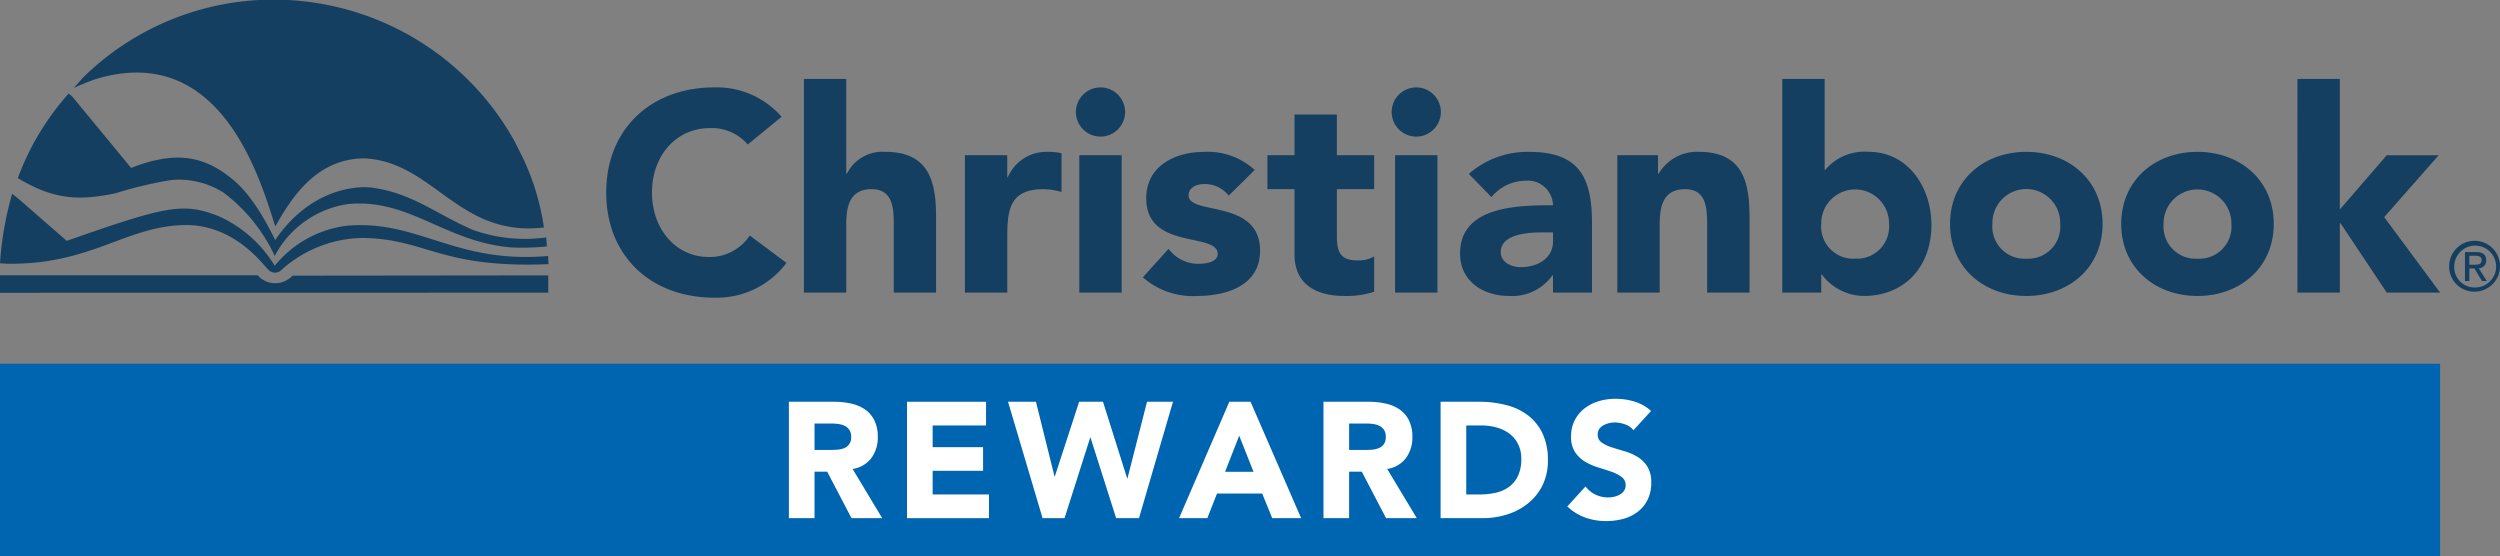 <svg xmlns="http://www.w3.org/2000/svg" xmlns:xlink="http://www.w3.org/1999/xlink" width="269.697" height="60" viewBox="0 0 269.697 60">
	<rect x="0" y="0" width="269.697" height="60" fill="#808080" stroke="none"/>
	<defs>
		<clipPath id="clip-path">
			<rect id="Rectangle_1530" data-name="Rectangle 1530" width="269.697" height="60" fill="none"/>
		</clipPath>
	</defs>
	<g id="Group_2001" data-name="Group 2001" transform="translate(1040.754 865)">
		<g id="Group_3015" data-name="Group 3015" transform="translate(-1040.754 -865)">
			<g id="Group_3014" data-name="Group 3014" transform="translate(0 0)" clip-path="url(#clip-path)">
				<path id="Path_2404" data-name="Path 2404" d="M52.166,11.476a5.091,5.091,0,0,0-4.083-1.768c-3.6,0-6.247,2.926-6.247,6.949s2.651,6.953,6.1,6.953a5.156,5.156,0,0,0,4.449-2.318l3.963,2.958A9.413,9.413,0,0,1,48.54,28C41.8,28,36.9,23.58,36.9,16.658S41.8,5.318,48.54,5.318a9.256,9.256,0,0,1,7.282,3.17Z" transform="translate(28.498 4.112)" fill="#153f60"/>
				<path id="Path_2405" data-name="Path 2405" d="M53.5,4.8V15.046h.06a4.286,4.286,0,0,1,4.145-2.378c4.631,0,5.485,3.048,5.485,7.013v8.171H58.624V20.594c0-1.706-.03-3.9-2.377-3.9-2.378,0-2.744,1.858-2.744,3.78v7.378H48.933V4.8Z" transform="translate(37.792 3.713)" fill="#153f60"/>
				<path id="Path_2406" data-name="Path 2406" d="M58.733,9.6H63.3v2.378h.06A4.527,4.527,0,0,1,67.63,9.238a5.99,5.99,0,0,1,1.524.152v4.176a7.047,7.047,0,0,0-1.95-.3c-3.474,0-3.9,2.013-3.9,4.97V24.42H58.733Z" transform="translate(45.361 7.143)" fill="#153f60"/>
				<path id="Path_2407" data-name="Path 2407" d="M68.14,5.318a2.653,2.653,0,1,1-2.651,2.651A2.653,2.653,0,0,1,68.14,5.318m-2.286,7.316h4.571V27.451H65.854Z" transform="translate(50.579 4.112)" fill="#153f60"/>
				<path id="Path_2408" data-name="Path 2408" d="M78.827,13.963a3.265,3.265,0,0,0-2.651-1.25c-.762,0-1.677.335-1.677,1.22,0,2.2,7.71.337,7.71,5.976,0,3.78-3.656,4.878-6.825,4.878a8.144,8.144,0,0,1-5.82-2.013L72.337,19.7a3.964,3.964,0,0,0,3.229,1.615c1.037,0,2.072-.273,2.072-1.067,0-2.378-7.71-.365-7.71-6.006,0-3.475,3.109-5,6.217-5a7.474,7.474,0,0,1,5.485,1.951Z" transform="translate(53.726 7.143)" fill="#153f60"/>
				<path id="Path_2409" data-name="Path 2409" d="M88.663,15.017H84.64v4.938c0,1.585.184,2.745,2.164,2.745a3.3,3.3,0,0,0,1.859-.427v3.811a9.43,9.43,0,0,1-3.2.457c-3.048,0-5.395-1.25-5.395-4.481V15.017H77.145V11.358h2.924V6.968H84.64v4.39h4.023Z" transform="translate(59.581 5.388)" fill="#153f60"/>
				<path id="Path_2410" data-name="Path 2410" d="M87.36,5.318a2.653,2.653,0,1,1-2.651,2.651A2.653,2.653,0,0,1,87.36,5.318m-2.285,7.316h4.571V27.451H85.076Z" transform="translate(65.423 4.112)" fill="#153f60"/>
				<path id="Path_2411" data-name="Path 2411" d="M98.9,22.56h-.06a5.337,5.337,0,0,1-4.693,2.225c-2.774,0-5.273-1.583-5.273-4.573C88.869,15.091,95.086,15,98.9,15a2.72,2.72,0,0,0-2.924-2.651,4.881,4.881,0,0,0-3.718,1.768l-2.439-2.5a9.566,9.566,0,0,1,6.522-2.376c5.333,0,6.765,2.713,6.765,7.651V24.42H98.9Zm-1.127-4.633c-1.4,0-4.511.121-4.511,2.133,0,1.1,1.159,1.617,2.164,1.617,1.8,0,3.474-.945,3.474-2.775v-.975Z" transform="translate(68.636 7.143)" fill="#153f60"/>
				<path id="Path_2412" data-name="Path 2412" d="M98.445,9.6h4.388v2.011h.06a4.8,4.8,0,0,1,4.328-2.376c4.631,0,5.485,3.048,5.485,7.011V24.42h-4.573V17.164c0-1.708-.028-3.9-2.375-3.9-2.377,0-2.744,1.86-2.744,3.782V24.42H98.445Z" transform="translate(76.032 7.143)" fill="#153f60"/>
				<path id="Path_2413" data-name="Path 2413" d="M108.485,4.8h4.571v9.816h.06a5.523,5.523,0,0,1,4.695-1.951c4.2,0,6.763,3.78,6.763,7.9,0,4.481-2.894,7.651-7.283,7.651a5.747,5.747,0,0,1-4.541-2.316h-.06V27.85h-4.206Zm7.862,19.39A3.464,3.464,0,0,0,120,20.442a3.657,3.657,0,1,0-7.313,0,3.465,3.465,0,0,0,3.656,3.75" transform="translate(83.786 3.713)" fill="#153f60"/>
				<path id="Path_2414" data-name="Path 2414" d="M126.924,9.238c4.571,0,8.227,3.048,8.227,7.774s-3.656,7.774-8.227,7.774-8.227-3.048-8.227-7.774,3.656-7.774,8.227-7.774m0,11.524a3.464,3.464,0,0,0,3.656-3.75,3.658,3.658,0,1,0-7.313,0,3.464,3.464,0,0,0,3.656,3.75" transform="translate(91.673 7.143)" fill="#153f60"/>
				<path id="Path_2415" data-name="Path 2415" d="M137.342,9.238c4.571,0,8.229,3.048,8.229,7.774s-3.658,7.774-8.229,7.774-8.227-3.048-8.227-7.774,3.656-7.774,8.227-7.774m0,11.524A3.465,3.465,0,0,0,141,17.012a3.657,3.657,0,1,0-7.313,0,3.465,3.465,0,0,0,3.656,3.75" transform="translate(99.719 7.143)" fill="#153f60"/>
				<path id="Path_2416" data-name="Path 2416" d="M139.842,4.8h4.571V18.888l5.06-5.853h5.606L149.2,19.711l6.033,8.141h-5.758l-5-7.5h-.06v7.5h-4.571Z" transform="translate(108.004 3.713)" fill="#153f60"/>
				<path id="Path_2417" data-name="Path 2417" d="M52.967,17.108A26.293,26.293,0,0,1,55.2,24.545c-9.225,1.06-11.843-7.017-19.271-7.456-5.17-.051-7.928,4.153-9.711,7.346C24.57,19.244,20.315,4.4,6.79,8.552c-.695.238-1.634.626-2.286.929.262-.339.113-.131.982-1.121A29.327,29.327,0,0,1,30.5.3,29.686,29.686,0,0,1,52.056,15.285Z" transform="translate(3.479 0)" fill="#153f60"/>
				<path id="Path_2418" data-name="Path 2418" d="M13.307,13.717c4.762-1.874,7.8-1.3,10.8,1.11,1.549,1.218,3.055,3.24,4.743,6.667,3.729-5.467,8.668-5.9,10.513-5.641,4.277.585,6.969,2.9,10.831,4.555a16.781,16.781,0,0,0,7.876.805c.06.356.087.973.087.973a27.141,27.141,0,0,1-3.662.117c-7.185-.5-11.05-5.279-17.695-4.7a10.649,10.649,0,0,0-8,5.612A18.084,18.084,0,0,0,23.28,16.38a9,9,0,0,0-5.687-1.353,43.469,43.469,0,0,0-5.95,1.419c-3.8.787-6.535.791-10.558-1.631A28.318,28.318,0,0,1,6.574,5.691l.383.324Z" transform="translate(0.838 4.4)" fill="#153f60"/>
				<path id="Path_2419" data-name="Path 2419" d="M59.125,18.5c-10.007.876-13.961-3.9-21.626-3.27a11.855,11.855,0,0,0-7.86,4.332,13.508,13.508,0,0,0-6.12-5.385C19.684,12.7,17.886,13.129,7.2,16.868L2.067,12.393l-.755-.6A35.164,35.164,0,0,0,0,19.285l.695.051c9.136.147,12.8-4.039,19.182-4.171,5.515-.113,8.624,4.47,9.106,4.844a.962.962,0,0,0,1.274.092,13.369,13.369,0,0,1,8.886-3.545c6.884.1,8.309,3.3,20.02,2.828,0-.238-.039-.888-.039-.888" transform="translate(0 9.114)" fill="#153f60"/>
				<path id="Path_2420" data-name="Path 2420" d="M0,18.635V16.747H27.8a2.514,2.514,0,0,0,2.582.761,2.979,2.979,0,0,0,1.195-.718l27.567-.032v1.867" transform="translate(0 12.949)" fill="#153f60"/>
				<path id="Path_2421" data-name="Path 2421" d="M149.077,17.39a2.742,2.742,0,1,1,2.749,2.715,2.7,2.7,0,0,1-2.749-2.715m2.749,2.264a2.258,2.258,0,1,0-2.2-2.264,2.187,2.187,0,0,0,2.2,2.264m-.572-.7h-.473V15.836h1.189c.737,0,1.1.271,1.1.887a.811.811,0,0,1-.808.86l.886,1.376h-.528L151.8,17.6h-.544Zm.565-1.755c.4,0,.759-.028.759-.509,0-.387-.351-.457-.681-.457h-.643V17.2Z" transform="translate(115.136 11.357)" fill="#153f60"/>
				<rect id="Rectangle_1529" data-name="Rectangle 1529" width="263.235" height="20.761" transform="translate(0 39.239)" fill="#0065b1"/>
				<path id="Path_2422" data-name="Path 2422" d="M48.018,24.442h4.858a8.469,8.469,0,0,1,1.817.188,4.312,4.312,0,0,1,1.506.619,3.134,3.134,0,0,1,1.028,1.172,3.988,3.988,0,0,1,.381,1.835,3.678,3.678,0,0,1-.693,2.259,3.106,3.106,0,0,1-2.022,1.179L58.085,37H54.772l-2.623-5.018H50.783V37H48.018Zm2.765,5.2h1.632c.246,0,.509-.009.785-.027a2.47,2.47,0,0,0,.755-.158,1.185,1.185,0,0,0,.778-1.216,1.219,1.219,0,0,0-.688-1.2,2.234,2.234,0,0,0-.693-.2,5.589,5.589,0,0,0-.76-.051h-1.81Z" transform="translate(37.086 18.899)" fill="#fff"/>
				<path id="Path_2423" data-name="Path 2423" d="M55.209,24.443h8.525V27h-5.76v2.341h5.441V31.89H57.974v2.553h6.077V37H55.209Z" transform="translate(42.639 18.899)" fill="#fff"/>
				<path id="Path_2424" data-name="Path 2424" d="M61.358,24.443h3.011l2,8.05h.037l2.621-8.05H71.6l2.607,8.263h.035l2.109-8.263h2.8L75.484,37H73.018l-2.763-8.689H70.22L67.453,37H65.08Z" transform="translate(47.389 18.899)" fill="#fff"/>
				<path id="Path_2425" data-name="Path 2425" d="M77.19,24.442h2.288L84.936,37H81.817l-1.083-2.66H75.86L74.816,37H71.768ZM78.255,28.1,76.731,32H79.8Z" transform="translate(55.429 18.899)" fill="#fff"/>
				<path id="Path_2426" data-name="Path 2426" d="M80.557,24.442h4.858a8.457,8.457,0,0,1,1.817.188,4.284,4.284,0,0,1,1.506.619,3.1,3.1,0,0,1,1.028,1.172,3.965,3.965,0,0,1,.381,1.835,3.677,3.677,0,0,1-.691,2.259,3.106,3.106,0,0,1-2.022,1.179L90.626,37H87.311l-2.623-5.018H83.324V37H80.557Zm2.767,5.2h1.631q.372,0,.787-.027a2.481,2.481,0,0,0,.755-.158,1.287,1.287,0,0,0,.557-.418,1.257,1.257,0,0,0,.222-.8,1.217,1.217,0,0,0-.689-1.2,2.223,2.223,0,0,0-.691-.2,5.634,5.634,0,0,0-.762-.051H83.324Z" transform="translate(62.217 18.899)" fill="#fff"/>
				<path id="Path_2427" data-name="Path 2427" d="M87.687,24.442h4.147a11.8,11.8,0,0,1,2.864.339,6.527,6.527,0,0,1,2.364,1.089,5.363,5.363,0,0,1,1.606,1.961,6.572,6.572,0,0,1,.594,2.926,5.992,5.992,0,0,1-.576,2.686,5.769,5.769,0,0,1-1.551,1.949,6.823,6.823,0,0,1-2.251,1.2A8.7,8.7,0,0,1,92.206,37H87.687Zm2.767,10h1.436a7.731,7.731,0,0,0,1.779-.193A3.826,3.826,0,0,0,95.1,33.6a3.09,3.09,0,0,0,.946-1.188,4.181,4.181,0,0,0,.347-1.8,3.483,3.483,0,0,0-.347-1.6,3.188,3.188,0,0,0-.929-1.126,4.053,4.053,0,0,0-1.375-.665A6.038,6.038,0,0,0,92.084,27H90.454Z" transform="translate(67.723 18.899)" fill="#fff"/>
				<path id="Path_2428" data-name="Path 2428" d="M102.539,27.65a1.955,1.955,0,0,0-.913-.629,3.247,3.247,0,0,0-1.088-.206,2.892,2.892,0,0,0-.619.071,2.487,2.487,0,0,0-.6.222,1.3,1.3,0,0,0-.463.4,1.015,1.015,0,0,0-.177.6,1,1,0,0,0,.427.869,4.041,4.041,0,0,0,1.07.514q.646.21,1.391.424a5.737,5.737,0,0,1,1.391.6,3.289,3.289,0,0,1,1.072,1.048,3.182,3.182,0,0,1,.425,1.754,4.02,4.02,0,0,1-.39,1.826,3.679,3.679,0,0,1-1.053,1.3,4.525,4.525,0,0,1-1.54.762,6.883,6.883,0,0,1-1.854.246,6.688,6.688,0,0,1-2.27-.372,5.66,5.66,0,0,1-1.948-1.2l1.966-2.163a2.866,2.866,0,0,0,1.074.878,3.074,3.074,0,0,0,1.338.31,3.137,3.137,0,0,0,.681-.08,2.2,2.2,0,0,0,.622-.241,1.355,1.355,0,0,0,.443-.406,1.038,1.038,0,0,0,.17-.585,1.062,1.062,0,0,0-.438-.9,4.032,4.032,0,0,0-1.088-.56c-.44-.152-.911-.307-1.42-.459a6.4,6.4,0,0,1-1.416-.621,3.418,3.418,0,0,1-1.092-1.028,2.95,2.95,0,0,1-.434-1.685,3.754,3.754,0,0,1,.4-1.773,3.826,3.826,0,0,1,1.062-1.277,4.651,4.651,0,0,1,1.535-.773,6.31,6.31,0,0,1,1.788-.255,7,7,0,0,1,2.058.3,4.7,4.7,0,0,1,1.788,1.011Z" transform="translate(73.679 18.76)" fill="#fff"/>
			</g>
		</g>
	</g>
</svg>
